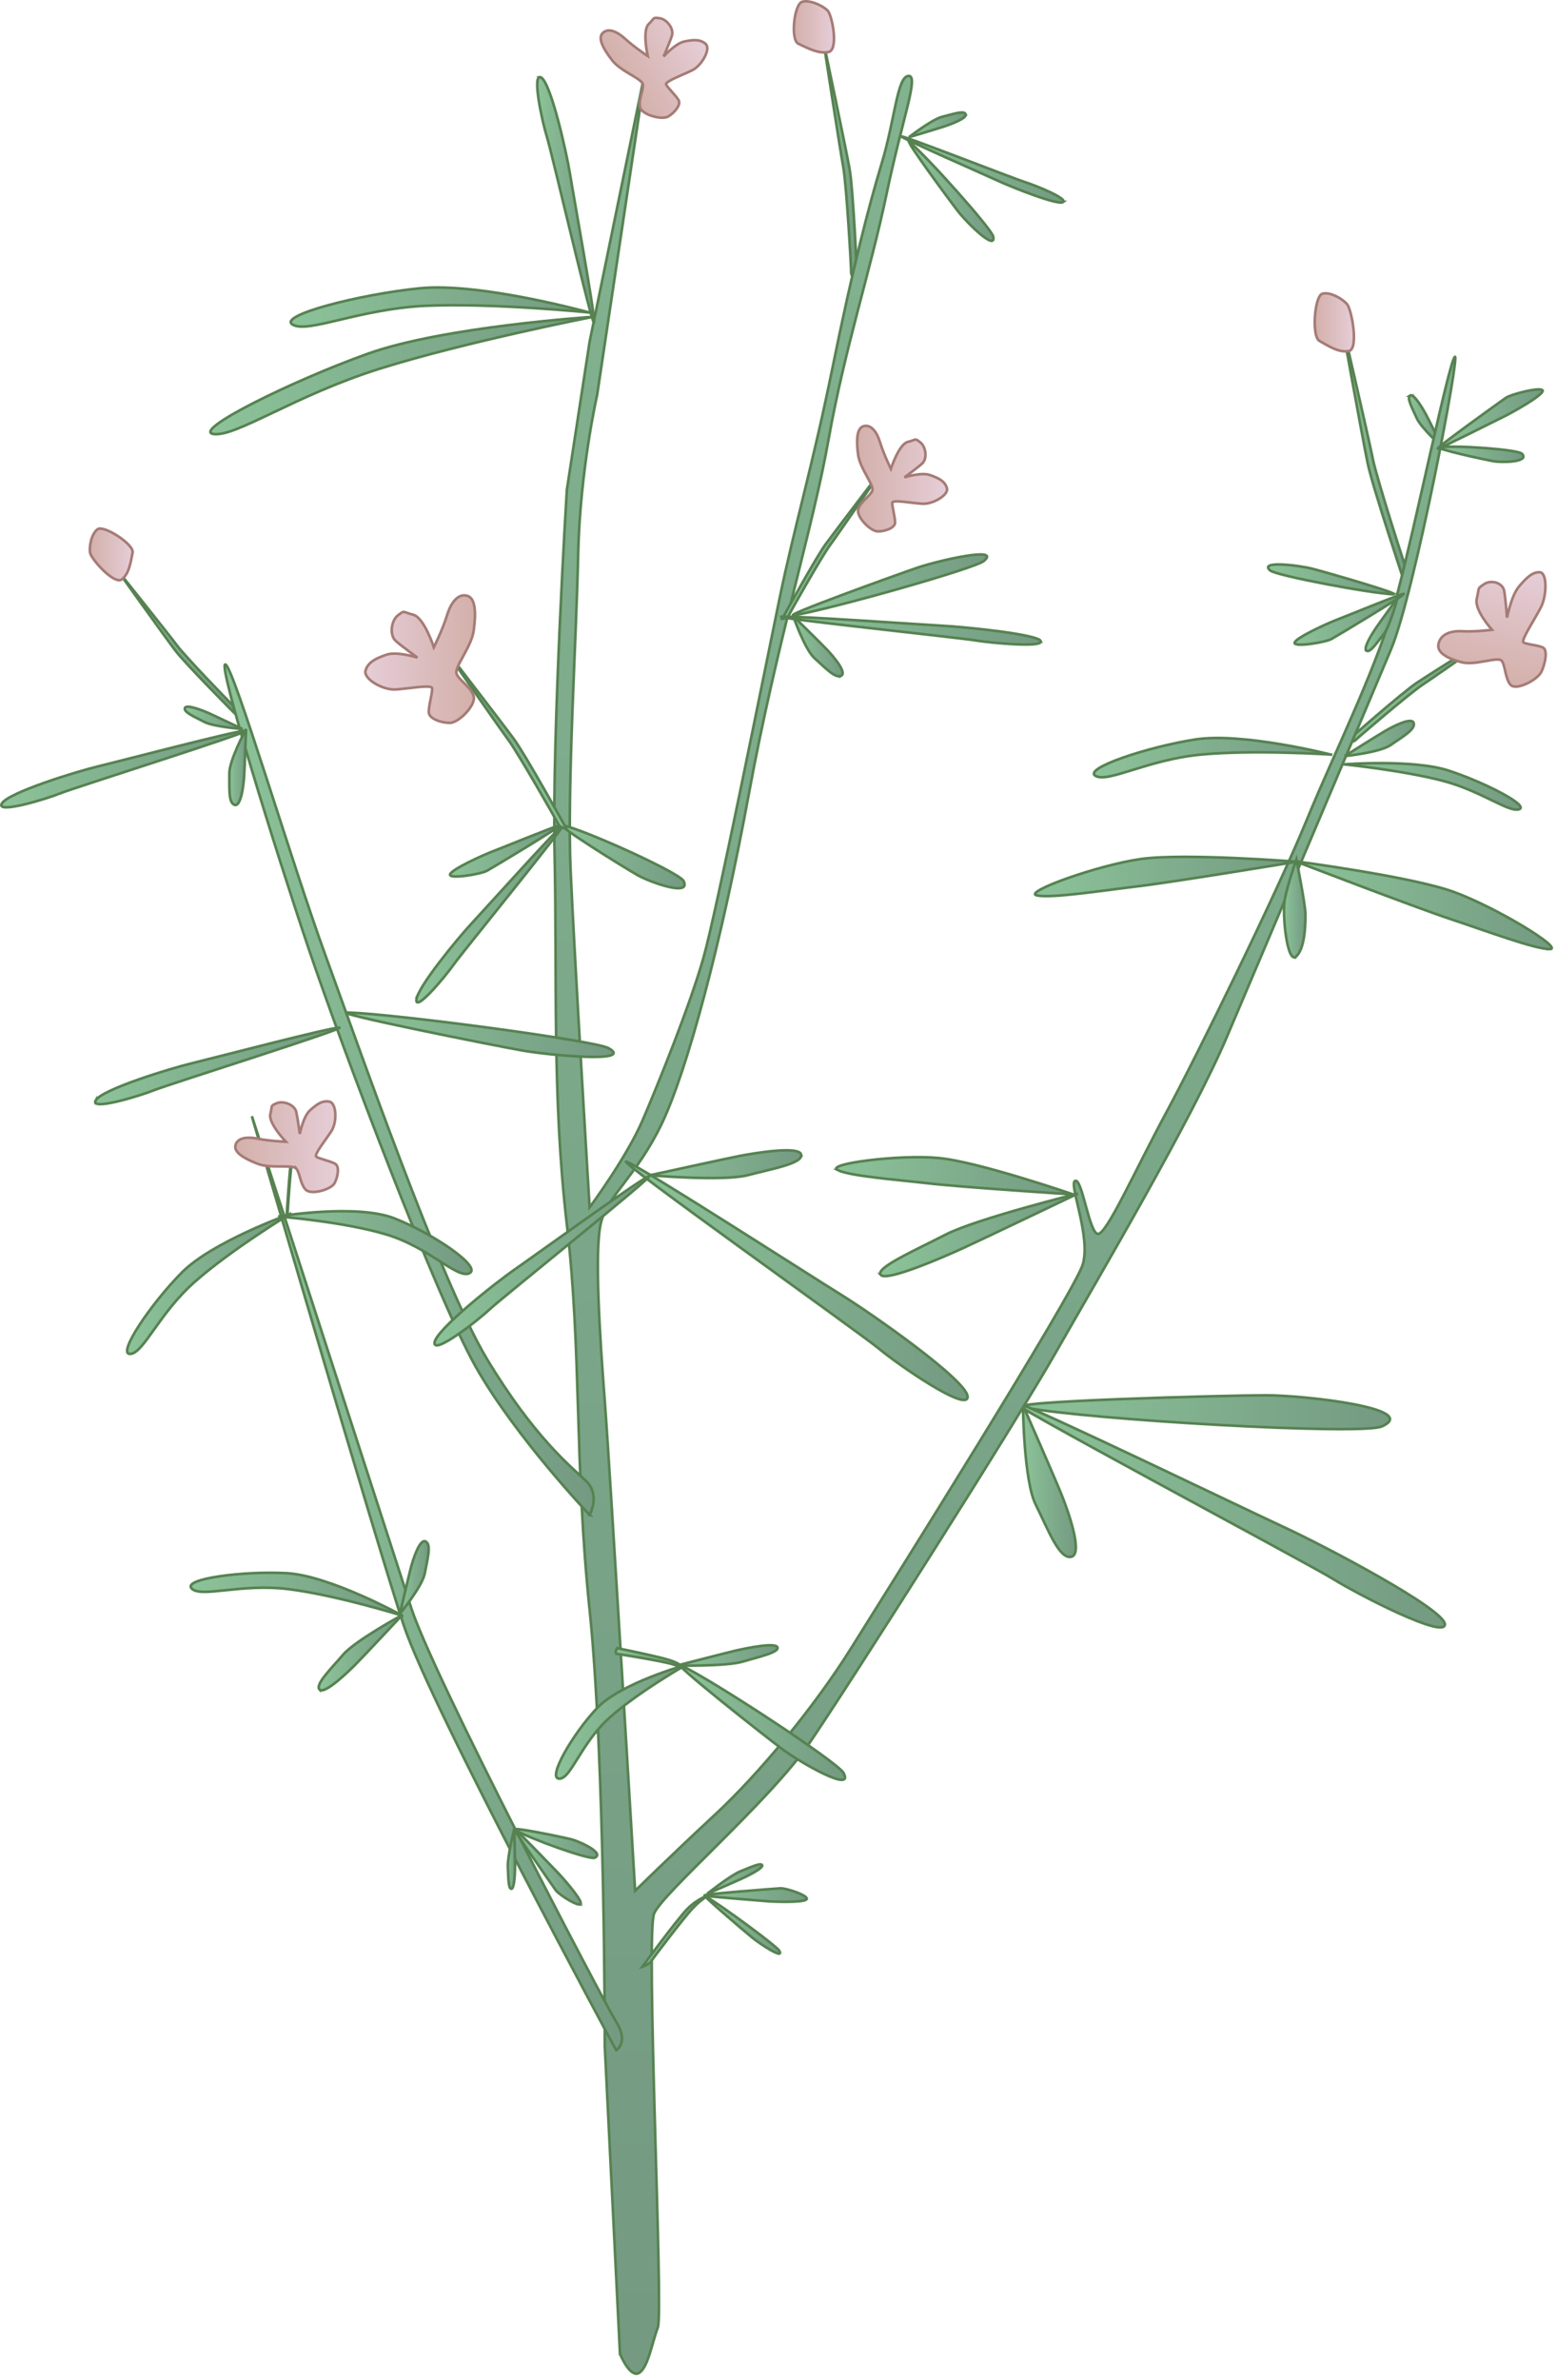 
        <svg xmlns:rdf="http://www.w3.org/1999/02/22-rdf-syntax-ns#" xmlns="http://www.w3.org/2000/svg" xmlns:cc="http://creativecommons.org/ns#" xmlns:xlink="http://www.w3.org/1999/xlink" xmlns:dc="http://purl.org/dc/elements/1.1/" x="0px" y="0px" width="328" height="501" viewBox="0 0 328 501" xml:space="preserve">
            <title>Cleome multicaulis (Slender Spiderflower)</title>
            <desc xmlns:ian_image_library="https://ian.umces.edu/media-library/">
                <ian_image_library:title>Cleome multicaulis (Slender Spiderflower)</ian_image_library:title>
                <ian_image_library:descr>Illustration of Cleome multicaulis (Slender Spiderflower)</ian_image_library:descr>
                <ian_image_library:scene>
                    <ian_image_library:contains>slender, spiderflower, flower, plant, Plantae, vascular, Magnoliophyta, angiosperm, Magnoliopsida, dicot, Dilleniidae, Capparales, Capparaceae, caper, family, Cleome, multicaulis, forb, herb, herbaceous, annual, North, America</ian_image_library:contains>
                    <ian_image_library:when>2004-09-12</ian_image_library:when>
                </ian_image_library:scene>
            </desc>
            
 <defs></defs>
 <linearGradient id="ian_symbols_f5fe127644166c34ad47223dac9c3a80" y2="88.711" gradientUnits="userSpaceOnUse" x2="303.9" y1="88.711" x1="296.82">
  <stop stop-color="#8CC399" offset="0"/>
  <stop stop-color="#749A82" offset="1"/>
 </linearGradient>
 <path stroke="#568251" stroke-width=".554" d="m297.06 83.271c-.779.497.537 2.824 1.41 4.801.887 1.991 5.432 6.133 5.432 6.133s-2.921-5.861-3.545-7.029c-.64-1.159-2.53-4.415-3.3-3.905z" fill="url(#ian_symbols_f5fe127644166c34ad47223dac9c3a80)"/>
 <linearGradient id="ian_symbols_cdfad582d9d1dff43d5a846983c5e2c1" y2="143.73" gradientUnits="userSpaceOnUse" x2="318.24" y1="143.73" x1="283.61">
  <stop stop-color="#8CC399" offset="0"/>
  <stop stop-color="#749A82" offset="1"/>
 </linearGradient>
 <path stroke="#568251" stroke-width=".554" d="m318.24 131.23s-16.47 10.326-19.68 12.458c-3.203 2.118-14.952 12.481-14.952 12.481s1.289.292 1.974-.389c.672-.672 11.528-9.937 14.141-11.656 2.62-1.7 18.52-12.89 18.52-12.89z" fill="url(#ian_symbols_cdfad582d9d1dff43d5a846983c5e2c1)"/>
 <linearGradient id="ian_symbols_c1de0dd53e522224b58839ca0e3f78c1" y2="94.962" gradientUnits="userSpaceOnUse" x2="296.79" y1="94.962" x1="282.36">
  <stop stop-color="#8CC399" offset="0"/>
  <stop stop-color="#749A82" offset="1"/>
 </linearGradient>
 <path stroke="#568251" stroke-width=".554" d="m282.36 66.455s4.693 25.934 5.754 31.06c1.061 5.123 8.037 25.954 8.037 25.954s.986-1.168.503-2.424c-.51-1.262-6.62-20.264-7.452-24.437-.83-4.184-6.84-30.158-6.84-30.158z" fill="url(#ian_symbols_c1de0dd53e522224b58839ca0e3f78c1)"/>
 <linearGradient id="ian_symbols_bde2cba5059c5ae431ab25fa2bc5dbb6" y2="33.86" gradientUnits="userSpaceOnUse" x2="180.59" y1="33.86" x1="173.46">
  <stop stop-color="#8CC399" offset="0"/>
  <stop stop-color="#749A82" offset="1"/>
 </linearGradient>
 <path stroke="#568251" stroke-width=".554" d="m173.46 8.747s4.68 22.203 5.485 26.648c.819 4.456 1.645 23.577 1.645 23.577s-1.296-.521-1.289-1.708c.014-1.179-.986-18.538-1.665-22.14-.66-3.6-4.16-26.377-4.16-26.377z" fill="url(#ian_symbols_bde2cba5059c5ae431ab25fa2bc5dbb6)"/>
 <linearGradient id="ian_symbols_eae06845fdaeb4e451174ee81864db4c" y2="297.31" gradientUnits="userSpaceOnUse" x2="292.81" y1="297.31" x1="215.36">
  <stop stop-color="#8CC399" offset="0"/>
  <stop stop-color="#749A82" offset="1"/>
 </linearGradient>
 <path stroke="#568251" stroke-width=".554" d="m215.98 296.33c-6.64-1.262 42.22-2.585 50.679-2.585 8.44 0 32.854 2.827 24.406 6.573-4.71 1.88-61.7-1.43-75.09-3.98z" fill="url(#ian_symbols_eae06845fdaeb4e451174ee81864db4c)"/>
 <linearGradient id="ian_symbols_965c65cb6a765ab47d9dee0605b12e53" y2="318.79" gradientUnits="userSpaceOnUse" x2="304.38" y1="318.79" x1="213.21">
  <stop stop-color="#8CC399" offset="0"/>
  <stop stop-color="#749A82" offset="1"/>
 </linearGradient>
 <path stroke="#568251" stroke-width=".554" d="m304.38 341.97c0 3.183-18.537-6.412-23.641-9.602-5.103-3.183-71.768-38.633-67.316-37.357 4.472 1.275 48.866 22.714 57.157 26.541 8.3 3.83 33.8 17.22 33.8 20.42z" fill="url(#ian_symbols_965c65cb6a765ab47d9dee0605b12e53)"/>
 <linearGradient id="ian_symbols_9f9fd47f2d5d14d415831919e16b5649" y2="311.81" gradientUnits="userSpaceOnUse" x2="226.64" y1="311.81" x1="215.5">
  <stop stop-color="#8CC399" offset="0"/>
  <stop stop-color="#749A82" offset="1"/>
 </linearGradient>
 <path stroke="#568251" stroke-width=".554" d="m225.7 327.74c-2.552.63-4.962-5.875-7.514-10.972-2.551-5.103-2.686-20.922-2.686-20.922s6.876 15.671 8.151 18.874c1.28 3.18 4.6 12.37 2.05 13.02z" fill="url(#ian_symbols_9f9fd47f2d5d14d415831919e16b5649)"/>
 <linearGradient id="ian_symbols_eb7b255da14516c44943fc0402764d4c" y2="13.605" gradientUnits="userSpaceOnUse" x2="211.67" y1="499.73" x1="211.67">
  <stop stop-color="#749A82" offset="0"/>
  <stop stop-color="#82B390" offset="1"/>
 </linearGradient>
 <path stroke="#568251" stroke-width=".554" d="m130.61 495.58l-3.203-64.752s.047-60.71-3.196-91.91c-3.243-31.215-1.651-54.03-4.794-81.111-3.149-27.082-2.021-52.3-2.585-77.952-.564-25.655 2.585-76.74 2.585-76.74l4.794-31.171 11.985-58.343-10.4 69.534s-3.612 15.778-4.001 33.571c-.369 17.789-2.336 48.718-1.598 66.35.766 17.628 4.008 71.137 4.008 71.137s7.789-10.491 11.186-18.383c3.397-7.906 9.984-24.249 12.797-34.152 2.813-9.897 12.724-59.612 15.973-75.36 3.257-15.745 6.923-27.78 11.193-48.751 4.257-20.982 7.594-33.894 10.394-43.172 2.8-9.259 3.229-18.105 5.593-18.387 2.37-.259-1.242 8.913-4.606 24.983-3.356 16.057-8.802 32.466-12.18 51.491-3.37 19.021-10.943 42.857-16.785 74.598-5.841 31.742-13.086 58.518-18.383 69.549-5.304 11.008-11.354 15.043-12.784 20.774-1.43 5.72-.262 23.872.799 37.563 1.061 13.697 6.392 103.12 6.392 103.12s7.453-7.345 16.786-15.992c9.332-8.642 20.995-22.722 28.776-35.176 7.789-12.435 47.013-74.837 48.752-80.722 1.753-5.878-3.062-17.081-1.598-17.581 1.471-.497 2.961 11.143 4.794 11.183 1.847.057 7.708-13.173 14.389-25.564 6.7-12.404 23.358-46.385 29.576-61.559 6.217-15.161 15.241-32.853 19.182-47.949 3.941-15.101 10.663-47.876 11.999-49.554 1.329-1.688-8.427 49.661-13.409 61.536-4.975 11.894-27.044 63.869-34.557 81.541-7.501 17.662-27.341 51.176-35.976 66.336-8.607 15.167-43.636 70.144-51.941 82.323-8.305 12.18-30.958 31.604-32.778 35.967-1.819 4.372 2.008 83.969.792 87.124-1.208 3.163-2.068 8.521-3.982 9.602-1.91 1.06-3.98-4-3.98-4z" fill="url(#ian_symbols_eb7b255da14516c44943fc0402764d4c)"/>
 <linearGradient id="ian_symbols_7b455f37a969b44455e25981641886f3" y2="333.32" gradientUnits="userSpaceOnUse" x2="131.03" y1="333.32" x1="53.064">
  <stop stop-color="#8CC399" offset="0"/>
  <stop stop-color="#749A82" offset="1"/>
 </linearGradient>
 <path stroke="#568251" stroke-width=".554" d="m53.063 235.01s26.105 89.399 31.973 107.11c5.875 17.692 44.771 89.515 44.771 89.515s2.746-1.639 0-5.983c-2.753-4.351-38.526-72.729-43.173-87.123-4.655-14.4-33.574-103.53-33.574-103.53z" fill="url(#ian_symbols_7b455f37a969b44455e25981641886f3)"/>
 <linearGradient id="ian_symbols_1953f8673148ad64dd154a9cf32a9c01" y2="114.15" gradientUnits="userSpaceOnUse" x2="186.47" y1="114.15" x1="164.78">
  <stop stop-color="#8CC399" offset="0"/>
  <stop stop-color="#749A82" offset="1"/>
 </linearGradient>
 <path stroke="#568251" stroke-width=".554" d="m186.48 98.032s-10.588 13.845-12.636 16.658c-2.028 2.81-9.058 15.58-9.058 15.58s1.034-.01 1.424-.819c.389-.813 6.922-12.344 8.594-14.603 1.67-2.27 11.69-16.818 11.69-16.818z" fill="url(#ian_symbols_1953f8673148ad64dd154a9cf32a9c01)"/>
 <linearGradient id="ian_symbols_1ee1369aea7a678445142bb2245d6c44" y2="229.41" gradientUnits="userSpaceOnUse" x2="125.06" y1="229.41" x1="47.319">
  <stop stop-color="#8CC399" offset="0"/>
  <stop stop-color="#749A82" offset="1"/>
 </linearGradient>
 <path stroke="#568251" stroke-width=".554" d="m124.21 318.93s-15.604-16.39-23.983-31.167c-8.379-14.792-28.159-67.179-35.163-87.923-7.009-20.753-19.243-60.196-17.59-59.954 1.658.235 14.005 41.839 20.975 60.938s24.306 68.941 34.168 85.341c9.89 16.383 17.611 22.56 20.787 25.574 3.17 3.02.80 7.19.80 7.19z" fill="url(#ian_symbols_1ee1369aea7a678445142bb2245d6c44)"/>
 <linearGradient id="ian_symbols_12e198cd4e21cda4bdd2eb9e854d795f" y2="217.84" gradientUnits="userSpaceOnUse" x2="129.27" y1="217.84" x1="72.989">
  <stop stop-color="#8CC399" offset="0"/>
  <stop stop-color="#749A82" offset="1"/>
 </linearGradient>
 <path stroke="#568251" stroke-width=".554" d="m73.461 213.17c-4.934-.155 30.281 6.878 36.391 7.959 6.11 1.091 24.037 2.683 18.296-.487-3.21-1.64-44.752-7.15-54.689-7.47z" fill="url(#ian_symbols_12e198cd4e21cda4bdd2eb9e854d795f)"/>
 <linearGradient id="ian_symbols_143ca736dc5cc5d45dfc585fd20db383" y2="110.31" gradientUnits="userSpaceOnUse" x2="453.6" gradientTransform="matrix(.518 .091 -.407 .901 -44.142 42.507)" y1="110.31" x1="397.32">
  <stop stop-color="#8CC399" offset="0"/>
  <stop stop-color="#749A82" offset="1"/>
 </linearGradient>
 <path stroke="#568251" stroke-width=".554" d="m118.74 173.78c-2.504-.584 12.858 8.933 15.584 10.47 2.726 1.535 11.354 4.596 9.682 1.219-.98-1.77-20.25-10.5-25.26-11.69z" fill="url(#ian_symbols_143ca736dc5cc5d45dfc585fd20db383)"/>
 <linearGradient id="ian_symbols_2e641d00706d53847dfdbda746a9218e" y2="269.65" gradientUnits="userSpaceOnUse" x2="203.84" y1="269.65" x1="131.87">
  <stop stop-color="#8CC399" offset="0"/>
  <stop stop-color="#749A82" offset="1"/>
 </linearGradient>
 <path stroke="#568251" stroke-width=".554" d="m203.84 294.06c0 3.364-14.644-6.754-18.659-10.104-4.021-3.357-56.674-40.705-53.143-39.365 3.511 1.343 38.573 23.936 45.126 27.971 6.54 4.03 26.67 18.14 26.67 21.49z" fill="url(#ian_symbols_2e641d00706d53847dfdbda746a9218e)"/>
 <linearGradient id="ian_symbols_9caf3926d65ed11401e4b31fe9a8dd9a" y2="224.4" gradientUnits="userSpaceOnUse" x2="71.523" y1="224.4" x1="20.05">
  <stop stop-color="#8CC399" offset="0"/>
  <stop stop-color="#749A82" offset="1"/>
 </linearGradient>
 <path stroke="#568251" stroke-width=".554" d="m20.17 231.64c-1.356 2.293 9.098-.843 12.213-2.098 3.122-1.256 41.138-13.214 39.057-13.193-2.088 0-26.488 6.402-30.966 7.483-4.485 1.06-18.967 5.51-20.304 7.81z" fill="url(#ian_symbols_9caf3926d65ed11401e4b31fe9a8dd9a)"/>
 <linearGradient id="ian_symbols_7fd665e8f7dcc6c43dbc91c82a7e0186" y2="418.03" gradientUnits="userSpaceOnUse" x2="196.75" gradientTransform="matrix(.695 -.45 .322 .88 -150.26 -98.246)" y1="418.03" x1="145.26">
  <stop stop-color="#8CC399" offset="0"/>
  <stop stop-color="#749A82" offset="1"/>
 </linearGradient>
 <path stroke="#568251" stroke-width=".554" d="m87.716 210.48c-.202 2.625 6.056-4.858 7.815-7.355 1.766-2.508 24.333-30.161 22.902-29.21-1.45.954-16.356 17.584-19.122 20.539-2.77 2.96-11.398 13.4-11.592 16.03z" fill="url(#ian_symbols_7fd665e8f7dcc6c43dbc91c82a7e0186)"/>
 <linearGradient id="ian_symbols_34ca963bca2a6724b59b056c8f381626" y2="161.9" gradientUnits="userSpaceOnUse" x2="51.757" y1="161.9" x1=".277">
  <stop stop-color="#8CC399" offset="0"/>
  <stop stop-color="#749A82" offset="1"/>
 </linearGradient>
 <path stroke="#568251" stroke-width=".554" d="m.397 169.15c-1.356 2.29 9.104-.846 12.22-2.101 3.115-1.266 41.145-13.214 39.057-13.214-2.095.02-26.494 6.422-30.966 7.493-4.492 1.07-18.968 5.53-20.311 7.82z" fill="url(#ian_symbols_34ca963bca2a6724b59b056c8f381626)"/>
 <linearGradient id="ian_symbols_dbda2675d9c82044e1fe2b788ae39148" y2="265.42" gradientUnits="userSpaceOnUse" x2="136.79" y1="265.42" x1="91.537">
  <stop stop-color="#8CC399" offset="0"/>
  <stop stop-color="#749A82" offset="1"/>
 </linearGradient>
 <path stroke="#568251" stroke-width=".554" d="m91.542 282.65c-.262 2.652 8.943-4.505 11.528-6.929 2.579-2.424 35.74-28.962 33.618-28.099-2.148.866-24.064 16.739-28.146 19.555-4.07 2.81-16.742 12.82-16.998 15.47z" fill="url(#ian_symbols_dbda2675d9c82044e1fe2b788ae39148)"/>
 <linearGradient id="ian_symbols_11ebafc2b03666741d8a2577716c11dd" y2="42.07" gradientUnits="userSpaceOnUse" x2="125.16" y1="42.07" x1="113.17">
  <stop stop-color="#8CC399" offset="0"/>
  <stop stop-color="#749A82" offset="1"/>
 </linearGradient>
 <path stroke="#568251" stroke-width=".554" d="m114 16.317c-2.055-1.124.235 9.39 1.208 12.472.987 3.082 9.823 41.191 9.95 39.03.107-2.166-4.377-26.78-5.103-31.312-.73-4.529-4.02-19.055-6.06-20.19z" fill="url(#ian_symbols_11ebafc2b03666741d8a2577716c11dd)"/>
 <linearGradient id="ian_symbols_04258dfb896a9b74e59c1563bf9e582f" y2="348.51" gradientUnits="userSpaceOnUse" x2="163.79" y1="348.51" x1="142.6">
  <stop stop-color="#8CC399" offset="0"/>
  <stop stop-color="#749A82" offset="1"/>
 </linearGradient>
 <path stroke="#568251" stroke-width=".554" d="m163.77 346.8c.39 1.088-3.941 2.015-7.325 3.022-3.397 1.02-13.838.825-13.838.825s10.427-2.706 12.528-3.189c2.13-.48 8.23-1.75 8.64-.65z" fill="url(#ian_symbols_04258dfb896a9b74e59c1563bf9e582f)"/>
 <linearGradient id="ian_symbols_87fb0b21c1155144fdf5c5abd26741c8" y2="123.13" gradientUnits="userSpaceOnUse" x2="207.92" y1="123.13" x1="167.03">
  <stop stop-color="#8CC399" offset="0"/>
  <stop stop-color="#749A82" offset="1"/>
 </linearGradient>
 <path stroke="#568251" stroke-width=".554" d="m167.39 129.5c-3.666.584 21.673-8.567 26.098-10.062 4.404-1.466 17.591-4.485 13.744-1.316-2.18 1.67-32.46 10.17-39.84 11.38z" fill="url(#ian_symbols_87fb0b21c1155144fdf5c5abd26741c8)"/>
 <linearGradient id="ian_symbols_82d29b3111acf5c4790aaea6b5c953c7" y2="132.75" gradientUnits="userSpaceOnUse" x2="219.26" y1="132.75" x1="164.51">
  <stop stop-color="#8CC399" offset="0"/>
  <stop stop-color="#749A82" offset="1"/>
 </linearGradient>
 <path stroke="#568251" stroke-width=".554" d="m219.25 134.98c.483 1.427-10.655.366-13.805-.161-3.148-.54-43.347-4.794-40.815-4.989 2.531-.215 28.965 1.632 33.873 1.904 4.92.26 20.27 1.82 20.76 3.25z" fill="url(#ian_symbols_82d29b3111acf5c4790aaea6b5c953c7)"/>
 <linearGradient id="ian_symbols_1faf77f42985c41411cafd20aa98af25" y2="136.03" gradientUnits="userSpaceOnUse" x2="177.51" y1="136.03" x1="167.09">
  <stop stop-color="#8CC399" offset="0"/>
  <stop stop-color="#749A82" offset="1"/>
 </linearGradient>
 <path stroke="#568251" stroke-width=".554" d="m177.23 142.24c-1.249.725-3.484-1.767-5.593-3.626-2.102-1.839-4.546-8.919-4.546-8.919s5.949 5.838 7.097 7.05c1.15 1.2 4.27 4.76 3.04 5.5z" fill="url(#ian_symbols_1faf77f42985c41411cafd20aa98af25)"/>
 <linearGradient id="ian_symbols_c0bc0aff90aac8d4e53af867a22d563a" y2="161.48" gradientUnits="userSpaceOnUse" x2="51.828" y1="161.48" x1="48.316">
  <stop stop-color="#8CC399" offset="0"/>
  <stop stop-color="#749A82" offset="1"/>
 </linearGradient>
 <path stroke="#568251" stroke-width=".554" d="m49.418 169.44c-1.37-.423-1.048-3.766-1.102-6.566-.053-2.79 3.511-9.386 3.511-9.386s-.282 8.349-.403 10.014c-.113 1.67-.630 6.38-2.006 5.95z" fill="url(#ian_symbols_c0bc0aff90aac8d4e53af867a22d563a)"/>
 <linearGradient id="ian_symbols_33abc1dcc9f97074c9256ec53f3f5594" y2="347.93" gradientUnits="userSpaceOnUse" x2="84.741" y1="347.93" x1="67.142">
  <stop stop-color="#8CC399" offset="0"/>
  <stop stop-color="#749A82" offset="1"/>
 </linearGradient>
 <path stroke="#568251" stroke-width=".554" d="m67.338 355.72c-1.061-1.034 2.404-4.405 4.948-7.372 2.539-2.962 12.455-8.353 12.455-8.353s-8.07 8.634-9.749 10.319c-1.672 1.69-6.593 6.43-7.654 5.4z" fill="url(#ian_symbols_33abc1dcc9f97074c9256ec53f3f5594)"/>
 <linearGradient id="ian_symbols_254644ad37e0d884b907f226d0a38cab" y2="155.48" gradientUnits="userSpaceOnUse" x2="297.85" y1="155.48" x1="283.27">
  <stop stop-color="#8CC399" offset="0"/>
  <stop stop-color="#749A82" offset="1"/>
 </linearGradient>
 <path stroke="#568251" stroke-width=".554" d="m297.81 152.23c.423 1.373-2.531 2.975-4.807 4.596-2.283 1.611-9.736 2.356-9.736 2.356s7.05-4.444 8.5-5.274c1.46-.86 5.63-3.07 6.05-1.69z" fill="url(#ian_symbols_254644ad37e0d884b907f226d0a38cab)"/>
 <linearGradient id="ian_symbols_65fa9a30742975a4a99693800333ec62" y2="332.09" gradientUnits="userSpaceOnUse" x2="90.306" y1="332.09" x1="84.252">
  <stop stop-color="#8CC399" offset="0"/>
  <stop stop-color="#749A82" offset="1"/>
 </linearGradient>
 <path stroke="#568251" stroke-width=".554" d="m89.676 324.53c1.27.671.309 3.894-.174 6.641-.49 2.772-5.25 8.547-5.25 8.547s1.886-8.131 2.316-9.729c.436-1.62 1.832-6.12 3.108-5.46z" fill="url(#ian_symbols_65fa9a30742975a4a99693800333ec62)"/>
 <linearGradient id="ian_symbols_765ada9f1808ed4429fe7591c9e914ff" y2="40.325" gradientUnits="userSpaceOnUse" x2="209.28" y1="40.325" x1="191.56">
  <stop stop-color="#8CC399" offset="0"/>
  <stop stop-color="#749A82" offset="1"/>
 </linearGradient>
 <path stroke="#568251" stroke-width=".554" d="m191.78 30.064c-1.82-1.527 8.332 12.24 10.158 14.567 1.819 2.327 7.963 8.373 7.292 5.146-.46-1.749-13.78-16.631-17.45-19.713z" fill="url(#ian_symbols_765ada9f1808ed4429fe7591c9e914ff)"/>
 <linearGradient id="ian_symbols_130af503d481f1441983c098b1211d91" y2="35.68" gradientUnits="userSpaceOnUse" x2="224.04" y1="35.68" x1="189.88">
  <stop stop-color="#8CC399" offset="0"/>
  <stop stop-color="#749A82" offset="1"/>
 </linearGradient>
 <path stroke="#568251" stroke-width=".554" d="m223.95 42.543c.98-.769-5.955-3.569-8.036-4.207-2.075-.638-27.313-10.481-25.978-9.558 1.363.927 17.511 8 20.472 9.363 2.96 1.363 12.56 5.167 13.55 4.402z" fill="url(#ian_symbols_130af503d481f1441983c098b1211d91)"/>
 <linearGradient id="ian_symbols_01246d287cb150e461d8a060ed20adbc" y2="26.284" gradientUnits="userSpaceOnUse" x2="203.45" y1="26.284" x1="191.48">
  <stop stop-color="#8CC399" offset="0"/>
  <stop stop-color="#749A82" offset="1"/>
 </linearGradient>
 <path stroke="#568251" stroke-width=".554" d="m203.43 24.039c-.349-.866-2.859.047-4.968.56-2.122.521-6.983 4.288-6.983 4.288s6.291-1.874 7.527-2.296c1.25-.411 4.78-1.71 4.42-2.552z" fill="url(#ian_symbols_01246d287cb150e461d8a060ed20adbc)"/>
 <linearGradient id="ian_symbols_5ebab54cac9a3a94892182290c3ec8be" y2="121.98" gradientUnits="userSpaceOnUse" x2="293.68" y1="121.98" x1="267.15">
  <stop stop-color="#8CC399" offset="0"/>
  <stop stop-color="#749A82" offset="1"/>
 </linearGradient>
 <path stroke="#568251" stroke-width=".554" d="m293.44 125.11c2.377.108-14.079-4.629-16.927-5.364-2.866-.736-11.427-1.786-8.916.369 1.42 1.1 21.06 4.8 25.85 4.99z" fill="url(#ian_symbols_5ebab54cac9a3a94892182290c3ec8be)"/>
 <linearGradient id="ian_symbols_7fc6fcd7b7b7e7b45d92d79d9e03247e" y2="130.38" gradientUnits="userSpaceOnUse" x2="295.73" y1="130.38" x1="272.72">
  <stop stop-color="#8CC399" offset="0"/>
  <stop stop-color="#749A82" offset="1"/>
 </linearGradient>
 <path stroke="#568251" stroke-width=".554" d="m272.73 135.3c-.269 1.034 6.492-.047 7.828-.802 1.33-.755 16.168-9.648 15.121-9.474-1.041.161-12.127 4.713-14.181 5.496-2.05.79-8.51 3.75-8.77 4.77z" fill="url(#ian_symbols_7fc6fcd7b7b7e7b45d92d79d9e03247e)"/>
 <linearGradient id="ian_symbols_3083e11bb2a4237481aa5abec5f8a146" y2="179.17" gradientUnits="userSpaceOnUse" x2="117.81" y1="179.17" x1="94.805">
  <stop stop-color="#8CC399" offset="0"/>
  <stop stop-color="#749A82" offset="1"/>
 </linearGradient>
 <path stroke="#568251" stroke-width=".554" d="m94.813 184.1c-.269 1.038 6.486-.043 7.822-.802 1.349-.755 16.181-9.648 15.12-9.474-1.034.171-12.105 4.717-14.167 5.496-2.06.79-8.523 3.74-8.777 4.77z" fill="url(#ian_symbols_3083e11bb2a4237481aa5abec5f8a146)"/>
 <linearGradient id="ian_symbols_640497f66ffb81c4bd9597483cda7894" y2="131.47" gradientUnits="userSpaceOnUse" x2="294.41" y1="131.47" x1="287.69">
  <stop stop-color="#8CC399" offset="0"/>
  <stop stop-color="#749A82" offset="1"/>
 </linearGradient>
 <path stroke="#568251" stroke-width=".554" d="m287.87 137c.799.466 2.249-1.783 3.612-3.482 1.355-1.699 2.921-7.644 2.921-7.644s-3.854 5.308-4.586 6.399c-.73 1.07-2.74 4.26-1.94 4.72z" fill="url(#ian_symbols_640497f66ffb81c4bd9597483cda7894)"/>
 <linearGradient id="ian_symbols_af5821181f92d9744ddb3292662595c5" y2="394.37" gradientUnits="userSpaceOnUse" x2="149.98" gradientTransform="matrix(.944 -.014 -.014 .996 -10.106 -2.8)" y1="394.37" x1="131.49">
  <stop stop-color="#8CC399" offset="0"/>
  <stop stop-color="#749A82" offset="1"/>
 </linearGradient>
 <path stroke="#568251" stroke-width=".554" d="m108.54 385.26c-1.383-.866 9.85 1.47 11.784 1.96 1.913.49 7.191 2.968 4.915 3.894-1.25.43-13.89-4.13-16.7-5.85z" fill="url(#ian_symbols_af5821181f92d9744ddb3292662595c5)"/>
 <linearGradient id="ian_symbols_48e2501c751898046d71a1c8cc49206b" y2="487" gradientUnits="userSpaceOnUse" x2="102.7" gradientTransform="matrix(.97 -.244 .244 .97 -98.25 -55.494)" y1="487" x1="92.905">
  <stop stop-color="#8CC399" offset="0"/>
  <stop stop-color="#749A82" offset="1"/>
 </linearGradient>
 <path stroke="#568251" stroke-width=".554" d="m122.36 400.71c0 1.062-4.465-1.678-5.257-2.739-.772-1.061-9.413-13.388-8.729-12.958.692.437 7.527 7.601 8.802 8.883 1.28 1.29 5.2 5.76 5.19 6.82z" fill="url(#ian_symbols_48e2501c751898046d71a1c8cc49206b)"/>
 <linearGradient id="ian_symbols_27c45f92622043344593832dbbc80a7d" y2="391.33" gradientUnits="userSpaceOnUse" x2="108.5" y1="391.33" x1="106.98">
  <stop stop-color="#8CC399" offset="0"/>
  <stop stop-color="#749A82" offset="1"/>
 </linearGradient>
 <path stroke="#568251" stroke-width=".554" d="m107.74 397.64c-.678.088-.638-2.511-.752-4.599-.127-2.068 1.35-8.03 1.35-8.03s.168 6.312.168 7.601c-.01 1.29-.09 4.96-.77 5.03z" fill="url(#ian_symbols_27c45f92622043344593832dbbc80a7d)"/>
 <linearGradient id="ian_symbols_ebb907db2422a5c431e593a0e228cd4f" y2="405.29" gradientUnits="userSpaceOnUse" x2="164.32" y1="405.29" x1="148.68">
  <stop stop-color="#8CC399" offset="0"/>
  <stop stop-color="#749A82" offset="1"/>
 </linearGradient>
 <path stroke="#568251" stroke-width=".554" d="m148.84 399.36c-1.484-.846 7.942 7.198 9.602 8.541 1.665 1.363 6.854 4.78 5.72 2.779-.65-1.08-12.32-9.62-15.32-11.32z" fill="url(#ian_symbols_ebb907db2422a5c431e593a0e228cd4f)"/>
 <linearGradient id="ian_symbols_444d02a9baa1a6f4b1c2bab49d6284c6" y2="398.96" gradientUnits="userSpaceOnUse" x2="169.96" y1="398.96" x1="148.41">
  <stop stop-color="#8CC399" offset="0"/>
  <stop stop-color="#749A82" offset="1"/>
 </linearGradient>
 <path stroke="#568251" stroke-width=".554" d="m169.86 399.9c.866-.697-4.149-2.431-5.485-2.356-1.37.081-16.712 1.242-15.934 1.511.766.255 10.83.987 12.663 1.161 1.82.18 7.88.37 8.75-.31z" fill="url(#ian_symbols_444d02a9baa1a6f4b1c2bab49d6284c6)"/>
 <linearGradient id="ian_symbols_d0e2bffe747bc594fd5e736cc5e8c8c4" y2="395.6" gradientUnits="userSpaceOnUse" x2="160.57" y1="395.6" x1="148.96">
  <stop stop-color="#8CC399" offset="0"/>
  <stop stop-color="#749A82" offset="1"/>
 </linearGradient>
 <path stroke="#568251" stroke-width=".554" d="m160.56 392.7c-.208-.672-2.625.49-4.633 1.282-1.987.786-6.976 4.728-6.976 4.728s5.989-2.592 7.19-3.149c1.22-.55 4.62-2.22 4.42-2.86z" fill="url(#ian_symbols_d0e2bffe747bc594fd5e736cc5e8c8c4)"/>
 <linearGradient id="ian_symbols_2fcc31b62e786ef48d1a315b735a359b" y2="95.638" gradientUnits="userSpaceOnUse" x2="320.92" y1="95.638" x1="303.23">
  <stop stop-color="#8CC399" offset="0"/>
  <stop stop-color="#749A82" offset="1"/>
 </linearGradient>
 <path stroke="#568251" stroke-width=".554" d="m303.39 94.162c-1.584.238 9.381 2.615 11.28 2.94 1.914.326 7.614.175 5.949-1.578-.94-.909-14.04-1.829-17.23-1.362z" fill="url(#ian_symbols_2fcc31b62e786ef48d1a315b735a359b)"/>
 <linearGradient id="ian_symbols_d71e179ab56704d47113470fa0e13c38" y2="88.213" gradientUnits="userSpaceOnUse" x2="324.97" y1="88.213" x1="302.87">
  <stop stop-color="#8CC399" offset="0"/>
  <stop stop-color="#749A82" offset="1"/>
 </linearGradient>
 <path stroke="#568251" stroke-width=".554" d="m324.97 82.317c.175-1.047-6.473.588-7.748 1.44-1.249.866-15.315 10.944-14.295 10.686 1.014-.258 11.703-5.687 13.697-6.64 1.98-.963 8.17-4.434 8.35-5.486z" fill="url(#ian_symbols_d71e179ab56704d47113470fa0e13c38)"/>
 <linearGradient id="ian_symbols_b195f888d2ac3b74f1674189dbab765e" y2="151.13" gradientUnits="userSpaceOnUse" x2="51.076" y1="151.13" x1="38.923">
  <stop stop-color="#8CC399" offset="0"/>
  <stop stop-color="#749A82" offset="1"/>
 </linearGradient>
 <path stroke="#568251" stroke-width=".554" d="m38.95 149.06c-.315.886 2.156 1.903 4.076 2.917 1.914 1.031 8.05 1.494 8.05 1.494s-5.922-2.81-7.124-3.351c-1.202-.52-4.693-1.93-5.002-1.06z" fill="url(#ian_symbols_b195f888d2ac3b74f1674189dbab765e)"/>
 <linearGradient id="ian_symbols_7e9c0b9b73a1dc242189bdaf7691b4d3" y2="259.97" gradientUnits="userSpaceOnUse" x2="227.08" y1="259.97" x1="185.41">
  <stop stop-color="#8CC399" offset="0"/>
  <stop stop-color="#749A82" offset="1"/>
 </linearGradient>
 <path stroke="#568251" stroke-width=".554" d="m185.54 268.41c-1.262-1.44 7.165-5.15 13.657-8.487 6.506-3.344 27.877-8.645 27.877-8.645s-20.115 9.625-24.238 11.511c-4.11 1.87-16.03 7.07-17.3 5.62z" fill="url(#ian_symbols_7e9c0b9b73a1dc242189bdaf7691b4d3)"/>
 <linearGradient id="ian_symbols_2226c10a784f72a4ed5ebfdb4ccb6b49" y2="245.09" gradientUnits="userSpaceOnUse" x2="168.78" y1="245.09" x1="136.88">
  <stop stop-color="#8CC399" offset="0"/>
  <stop stop-color="#749A82" offset="1"/>
 </linearGradient>
 <path stroke="#568251" stroke-width=".554" d="m168.76 243.06c.457 1.863-6.069 2.995-11.226 4.347-5.17 1.343-20.653.021-20.653.021s15.792-3.458 18.994-4.086c3.21-.61 12.42-2.14 12.89-.28z" fill="url(#ian_symbols_2226c10a784f72a4ed5ebfdb4ccb6b49)"/>
 <linearGradient id="ian_symbols_df7f15e0d59307049dadd83631e041f2" y2="190.57" gradientUnits="userSpaceOnUse" x2="326.9" y1="190.57" x1="272.89">
  <stop stop-color="#8CC399" offset="0"/>
  <stop stop-color="#749A82" offset="1"/>
 </linearGradient>
 <path stroke="#568251" stroke-width=".554" d="m326.46 199.82c3.189 0-11.48-8.933-20.417-12.122-8.91-3.189-33.148-6.372-33.148-6.372s24.862 9.561 32.523 12.116c7.66 2.54 17.87 6.37 21.05 6.37z" fill="url(#ian_symbols_df7f15e0d59307049dadd83631e041f2)"/>
 <linearGradient id="ian_symbols_1befe3aa69d29d04596fe153670621cd" y2="184.52" gradientUnits="userSpaceOnUse" x2="273.18" y1="184.52" x1="218.04">
  <stop stop-color="#8CC399" offset="0"/>
  <stop stop-color="#749A82" offset="1"/>
 </linearGradient>
 <path stroke="#568251" stroke-width=".554" d="m218.42 188.5c-3.015-.658 12.784-6.372 21.929-7.658 9.151-1.286 32.833.571 32.833.571s-25.629 4.24-33.438 5.173c-7.8.94-18.29 2.58-21.32 1.92z" fill="url(#ian_symbols_1befe3aa69d29d04596fe153670621cd)"/>
 <linearGradient id="ian_symbols_8e97ca241f26ac2431b91eb80bd3a7f8" y2="247.55" gradientUnits="userSpaceOnUse" x2="226.1" y1="247.55" x1="176.16">
  <stop stop-color="#8CC399" offset="0"/>
  <stop stop-color="#749A82" offset="1"/>
 </linearGradient>
 <path stroke="#568251" stroke-width=".554" d="m176.42 246.3c-2.457-1.275 12.951-3.29 21.277-2.511 8.332.755 28.407 7.678 28.407 7.678s-23.539-1.524-30.59-2.346c-7.06-.81-16.66-1.53-19.1-2.82z" fill="url(#ian_symbols_8e97ca241f26ac2431b91eb80bd3a7f8)"/>
 <linearGradient id="ian_symbols_6b4c7b6a14a8d1542d9f8646c106ae3f" y2="191.23" gradientUnits="userSpaceOnUse" x2="275" y1="191.23" x1="270.5">
  <stop stop-color="#8CC399" offset="0"/>
  <stop stop-color="#749A82" offset="1"/>
 </linearGradient>
 <path stroke="#568251" stroke-width=".554" d="m273.1 201.33c-1.927 1.914-3.068-8.923-2.424-12.125.631-3.179 2.424-8.283 2.424-8.283s1.9 9.558 1.9 11.485c0 1.9 0 7.01-1.9 8.93z" fill="url(#ian_symbols_6b4c7b6a14a8d1542d9f8646c106ae3f)"/>
 <linearGradient id="ian_symbols_9712b680690ac85435198a97ae9890d3" y2="64.64" gradientUnits="userSpaceOnUse" x2="124.13" y1="64.64" x1="61.258">
  <stop stop-color="#8CC399" offset="0"/>
  <stop stop-color="#749A82" offset="1"/>
 </linearGradient>
 <path stroke="#568251" stroke-width=".554" d="m124.13 65.784s-22.969-6.369-35.699-5.093c-12.764 1.276-29.979 5.741-26.79 7.644 3.189 1.927 14.026-3.306 28.065-3.958 14.014-.625 34.424 1.407 34.424 1.407z" fill="url(#ian_symbols_9712b680690ac85435198a97ae9890d3)"/>
 <linearGradient id="ian_symbols_48c0f2b41b2cebd4a12c38177dc867c1" y2="261.6" gradientUnits="userSpaceOnUse" x2="99.327" y1="261.6" x1="58.596">
  <stop stop-color="#8CC399" offset="0"/>
  <stop stop-color="#749A82" offset="1"/>
 </linearGradient>
 <path stroke="#568251" stroke-width=".554" d="m58.596 256.1s16.47-2.756 24.534.413c8.05 3.166 18.323 10.122 15.812 11.508-2.525 1.38-8.44-5.368-17.477-8.101-9.044-2.74-22.869-3.82-22.869-3.82z" fill="url(#ian_symbols_48c0f2b41b2cebd4a12c38177dc867c1)"/>
 <linearGradient id="ian_symbols_91c8b70d9f3e5c74c91ac9ae8cc2b363" y2="79.063" gradientUnits="userSpaceOnUse" x2="124.85" y1="79.063" x1="44.328">
  <stop stop-color="#8CC399" offset="0"/>
  <stop stop-color="#749A82" offset="1"/>
 </linearGradient>
 <path stroke="#568251" stroke-width=".554" d="m124.84 66.714s-31.288 2.011-47.382 7.761c-16.095 5.768-37.097 16.185-32.49 16.896 4.633.711 17.208-8.174 35.115-13.778 17.919-5.602 44.757-10.879 44.757-10.879z" fill="url(#ian_symbols_91c8b70d9f3e5c74c91ac9ae8cc2b363)"/>
 <linearGradient id="ian_symbols_a39fa81efaeda43481c4e74ada90da96" y2="335.61" gradientUnits="userSpaceOnUse" x2="84.708" y1="335.61" x1="40.168">
  <stop stop-color="#8CC399" offset="0"/>
  <stop stop-color="#749A82" offset="1"/>
 </linearGradient>
 <path stroke="#568251" stroke-width=".554" d="m84.708 340.11s-15.161-8.393-24.319-8.917c-9.159-.49-21.97 1.175-20.022 3.223s10.38-1.101 20.351.135c9.95 1.22 23.99 5.57 23.99 5.57z" fill="url(#ian_symbols_a39fa81efaeda43481c4e74ada90da96)"/>
 <linearGradient id="ian_symbols_4d0e80ee1fb11eb4edddf65de240bbef" y2="270.32" gradientUnits="userSpaceOnUse" x2="61.047" y1="270.32" x1="26.781">
  <stop stop-color="#8CC399" offset="0"/>
  <stop stop-color="#749A82" offset="1"/>
 </linearGradient>
 <path stroke="#568251" stroke-width=".554" d="m61.047 255.6s-16.323 5.798-22.774 12.327c-6.459 6.513-13.697 17.215-10.857 17.108 2.827-.094 6.049-8.5 13.583-15.141 7.499-6.66 20.048-14.3 20.048-14.3z" fill="url(#ian_symbols_4d0e80ee1fb11eb4edddf65de240bbef)"/>
 <linearGradient id="ian_symbols_2332bff62c88e094694273fa31979ed9" y2="362.5" gradientUnits="userSpaceOnUse" x2="144.45" y1="362.5" x1="117.13">
  <stop stop-color="#8CC399" offset="0"/>
  <stop stop-color="#749A82" offset="1"/>
 </linearGradient>
 <path stroke="#568251" stroke-width=".554" d="m144.45 350.53s-13.764 3.787-18.792 9.191c-5.042 5.393-10.367 14.563-7.903 14.738 2.471.174 4.512-7.245 10.474-12.677 5.95-5.4 16.22-11.25 16.22-11.25z" fill="url(#ian_symbols_2332bff62c88e094694273fa31979ed9)"/>
 <linearGradient id="ian_symbols_c0da64f4361bc62489139e2ec7ae31b2" y2="159.5" gradientUnits="userSpaceOnUse" x2="280.39" y1="159.5" x1="230.44">
  <stop stop-color="#8CC399" offset="0"/>
  <stop stop-color="#749A82" offset="1"/>
 </linearGradient>
 <path stroke="#568251" stroke-width=".554" d="m280.39 158.87s-18.512-4.747-28.609-3.192c-10.105 1.582-23.621 6.103-21.009 7.657 2.604 1.561 11.038-3.417 22.17-4.465 11.14-1.08 27.45-.01 27.45-.01z" fill="url(#ian_symbols_c0da64f4361bc62489139e2ec7ae31b2)"/>
 <linearGradient id="ian_symbols_8cc1ff3d742c4bb449b433ad2dcf9089" y2="165.55" gradientUnits="userSpaceOnUse" x2="320.35" y1="165.55" x1="283.18">
  <stop stop-color="#8CC399" offset="0"/>
  <stop stop-color="#749A82" offset="1"/>
 </linearGradient>
 <path stroke="#568251" stroke-width=".554" d="m283.18 160.91s14.516-1.102 21.936 1.303c7.412 2.397 17.087 7.352 14.933 8.151-2.149.802-7.917-3.837-16.188-6-8.27-2.16-20.68-3.45-20.68-3.45z" fill="url(#ian_symbols_8cc1ff3d742c4bb449b433ad2dcf9089)"/>
 <linearGradient id="ian_symbols_5f3c3c33ae5f1ad46d18f51dbc23335e" y2="67.863" gradientUnits="userSpaceOnUse" x2="285.23" y1="67.863" x1="276.97">
  <stop stop-color="#D3B0AA" offset="0"/>
  <stop stop-color="#E6CDD7" offset="1"/>
 </linearGradient>
 <path stroke="#A57B76" stroke-width=".554" d="m278.57 61.839c-1.665.463-2.296 9.031-.604 9.937 1.672.93 4.083 2.572 6.204 2.119 2.103-.473.564-8.695-.369-9.819-.92-1.126-3.56-2.706-5.23-2.237z" fill="url(#ian_symbols_5f3c3c33ae5f1ad46d18f51dbc23335e)"/>
 <linearGradient id="ian_symbols_8a84c120ead70954a52ea159f487cf41" y2="5.659" gradientUnits="userSpaceOnUse" x2="175.69" y1="5.659" x1="167.24">
  <stop stop-color="#D3B0AA" offset="0"/>
  <stop stop-color="#E6CDD7" offset="1"/>
 </linearGradient>
 <path stroke="#A57B76" stroke-width=".554" d="m169.01.364c-1.726.447-2.537 8.057-.832 8.84 1.719.789 4.183 2.202 6.352 1.749 2.188-.454.778-7.722-.168-8.706-.93-.983-3.63-2.326-5.35-1.883z" fill="url(#ian_symbols_8a84c120ead70954a52ea159f487cf41)"/>
 <linearGradient id="ian_symbols_ae1fba7a2a4171d4053afbbe93053e42" y2="134.88" gradientUnits="userSpaceOnUse" x2="49.25" y1="134.88" x1="24.575">
  <stop stop-color="#8CC399" offset="0"/>
  <stop stop-color="#749A82" offset="1"/>
 </linearGradient>
 <path stroke="#568251" stroke-width=".554" d="m24.575 119.83s10.199 14.274 12.307 17.051c2.088 2.783 12.308 13.056 12.308 13.056s.282-1.091-.376-1.679c-.658-.601-9.81-10.075-11.508-12.347-1.699-2.28-12.731-16.08-12.731-16.08z" fill="url(#ian_symbols_ae1fba7a2a4171d4053afbbe93053e42)"/>
 <linearGradient id="ian_symbols_1c623708a38707145d9068dd94e3e459" y2="528.06" gradientUnits="userSpaceOnUse" x2="-281.2" gradientTransform="matrix(3.326 -1.956 3.219 -.229 -608.71 -30.447)" y1="528.06" x1="-289.4">
  <stop stop-color="#8CC399" offset="0"/>
  <stop stop-color="#749A82" offset="1"/>
 </linearGradient>
 <path stroke="#568251" stroke-width=".554" d="m149.36 398.96s-2.471.718-4.713 3.075c-2.256 2.37-9.326 12.005-9.326 12.005s1.43-.504 1.799-1.095c.383-.584 7.05-9.386 8.896-11.3 1.85-1.92 3.34-2.68 3.34-2.68z" fill="url(#ian_symbols_1c623708a38707145d9068dd94e3e459)"/>
 <linearGradient id="ian_symbols_d8ca76a9f8a4a5d4610f48df99370edd" y2="184.06" gradientUnits="userSpaceOnUse" x2="-3.32" gradientTransform="matrix(2.842 1.859 1.431 2.454 -105.97 -88.716)" y1="184.06" x1="-10.818">
  <stop stop-color="#8CC399" offset="0"/>
  <stop stop-color="#749A82" offset="1"/>
 </linearGradient>
 <path stroke="#568251" stroke-width=".554" d="m145.23 351.98s-1.511-1.665-4.264-2.504c-2.746-.847-10.978-2.505-10.978-2.505s-.604 1.161 0 1.222c.618.074 9.581 1.498 11.823 2.216 2.25.68 3.42 1.56 3.42 1.56z" fill="url(#ian_symbols_d8ca76a9f8a4a5d4610f48df99370edd)"/>
 <linearGradient id="ian_symbols_37a25e0471912cc4c149d435e53fe1f2" y2="245.94" gradientUnits="userSpaceOnUse" x2="62.383" y1="245.94" x1="60.376">
  <stop stop-color="#8CC399" offset="0"/>
  <stop stop-color="#749A82" offset="1"/>
 </linearGradient>
 <path stroke="#568251" stroke-width=".554" d="m62.383 235.91s-1.068 8.618-1.276 10.37c-.195 1.752-.731 9.692-.731 9.692s.167-.013.194-.52c.021-.497.537-7.671.706-9.084.174-1.41 1.107-10.46 1.107-10.46z" fill="url(#ian_symbols_37a25e0471912cc4c149d435e53fe1f2)"/>
 <linearGradient id="ian_symbols_28b826342598bc34999fb4d41cb458e1" y2="116.72" gradientUnits="userSpaceOnUse" x2="27.948" y1="116.72" x1="18.93">
  <stop stop-color="#D3B0AA" offset="0"/>
  <stop stop-color="#E6CDD7" offset="1"/>
 </linearGradient>
 <path stroke="#A57B76" stroke-width=".554" d="m20.553 111.42c1.323-.953 7.749 3.22 7.379 4.928-.363 1.709-.652 4.348-2.236 5.613-1.599 1.266-6.486-4.271-6.708-5.556-.241-1.28.249-4.03 1.565-4.98z" fill="url(#ian_symbols_28b826342598bc34999fb4d41cb458e1)"/>
 <linearGradient id="ian_symbols_40609d49d42c1e7405d44be02ac1a83a" y2="241.41" gradientUnits="userSpaceOnUse" x2="71.183" y1="241.41" x1="49.559">
  <stop stop-color="#D3B0AA" offset="0"/>
  <stop stop-color="#E6CDD7" offset="1"/>
 </linearGradient>
 <path stroke="#A57B76" stroke-width=".554" d="m62.43 246.04c-.758-.974-5.304.057-8.111-1.014-2.813-1.075-5.063-2.394-4.727-3.875.336-1.483 2.129-1.947 4.68-1.427 2.565.507 5.949.648 5.949.648s-3.76-3.958-3.27-5.838c.483-1.883-.081-1.648 1.316-2.263 1.37-.614 3.8.292 4.136 1.81.342 1.511.752 4.646.752 4.646s.705-3.632 2.108-4.931c1.424-1.296 2.679-2.206 4.163-1.856 1.484.322 1.592 4.28.423 6.13-1.168 1.846-3.766 5.005-3.222 5.438.517.433 3.095.94 4.015 1.527.913.581.544 2.743-.175 4.076-.738 1.319-4.868 2.511-6.042 1.373-1.176-1.15-1.217-3.46-1.995-4.46z" fill="url(#ian_symbols_40609d49d42c1e7405d44be02ac1a83a)"/>
 <linearGradient id="ian_symbols_b658a9f1f32b43c4359a0cbbbfcad19d" y2="100.77" gradientUnits="userSpaceOnUse" x2="199.51" y1="100.77" x1="180.56">
  <stop stop-color="#D3B0AA" offset="0"/>
  <stop stop-color="#E6CDD7" offset="1"/>
 </linearGradient>
 <path stroke="#A57B76" stroke-width=".554" d="m183.75 103.35c.497-1.145-2.571-4.625-2.981-7.614-.396-2.984-.309-5.589 1.142-6.012 1.471-.41 2.726.943 3.498 3.438.772 2.5 2.263 5.549 2.263 5.549s1.679-5.214 3.572-5.677c1.894-.473 1.409-.842 2.604.078 1.216.917 1.564 3.467.39 4.498-1.155 1.028-3.713 2.888-3.713 2.888s3.519-1.125 5.338-.497c1.813.614 3.209 1.296 3.612 2.76.437 1.457-2.995 3.438-5.184 3.296-2.182-.131-6.184-.91-6.312-.238-.12.671.638 3.169.571 4.26-.067 1.095-2.143 1.806-3.653 1.796-1.523-.024-4.545-3.072-4.102-4.649.43-1.58 2.44-2.72 2.95-3.88z" fill="url(#ian_symbols_b658a9f1f32b43c4359a0cbbbfcad19d)"/>
 <linearGradient id="ian_symbols_b46c96fab09f924425a2473777e81f8a" y2="222.11" gradientUnits="userSpaceOnUse" x2="139.66" gradientTransform="matrix(.861 -.508 .508 .861 -85.477 -112.75)" y1="222.11" x1="120.71">
  <stop stop-color="#D3B0AA" offset="0"/>
  <stop stop-color="#E6CDD7" offset="1"/>
 </linearGradient>
 <path stroke="#A57B76" stroke-width=".554" d="m135.43 17.788c-.155-1.232-4.573-2.682-6.433-5.039-1.853-2.377-3.122-4.663-2.068-5.754 1.047-1.105 2.827-.584 4.754 1.168 1.927 1.762 4.767 3.636 4.767 3.636s-1.195-5.344.181-6.708c1.39-1.363.786-1.45 2.296-1.255 1.511.174 3.108 2.209 2.618 3.68-.477 1.47-1.746 4.371-1.746 4.371s2.485-2.76 4.365-3.149c1.866-.389 3.417-.51 4.519.541 1.101 1.047-.847 4.488-2.8 5.482-1.954.983-5.781 2.36-5.56 3.008.229.627 2.162 2.4 2.659 3.374.483.974-.927 2.639-2.236 3.397-1.323.756-5.472-.346-5.908-1.926-.40-1.58.76-3.581.60-4.826z" fill="url(#ian_symbols_b46c96fab09f924425a2473777e81f8a)"/>
 <linearGradient id="ian_symbols_548ce7e80cccd754a1446748dc791460" y2="154.94" gradientUnits="userSpaceOnUse" x2="-688.32" gradientTransform="matrix(-1.002 0 0 1 -596.98 0)" y1="154.94" x1="-714.7">
  <stop stop-color="#8CC399" offset="0"/>
  <stop stop-color="#749A82" offset="1"/>
 </linearGradient>
 <path stroke="#568251" stroke-width=".554" d="m92.858 135.46s12.905 16.728 15.396 20.123c2.491 3.388 11.038 18.82 11.038 18.82s-1.255-.01-1.726-.984c-.483-.984-8.44-14.902-10.474-17.648-2.03-2.73-14.232-20.31-14.232-20.31z" fill="url(#ian_symbols_548ce7e80cccd754a1446748dc791460)"/>
 <linearGradient id="ian_symbols_496fc446c7ee67f4990eafe1018e7f7b" y2="138.76" gradientUnits="userSpaceOnUse" x2="-672.46" gradientTransform="matrix(-1.002 0 0 1 -596.98 0)" y1="138.76" x1="-695.51">
  <stop stop-color="#D3B0AA" offset="0"/>
  <stop stop-color="#E6CDD7" offset="1"/>
 </linearGradient>
 <path stroke="#A57B76" stroke-width=".554" d="m96.196 141.9c-.611-1.401 3.135-5.614 3.605-9.216.497-3.602.396-6.761-1.376-7.255-1.793-.5-3.337 1.132-4.263 4.14-.941 3.028-2.767 6.708-2.767 6.708s-2.048-6.294-4.351-6.859c-2.296-.574-1.712-1.013-3.183.098-1.47 1.115-1.879 4.207-.469 5.438 1.409 1.235 4.545 3.484 4.545 3.484s-4.311-1.363-6.513-.607c-2.222.755-3.921 1.578-4.418 3.333-.51 1.769 3.66 4.163 6.332 3.988 2.66-.161 7.534-1.091 7.688-.278.148.809-.779 3.814-.691 5.136.087 1.316 2.619 2.182 4.452 2.173 1.86-.021 5.526-3.72 4.995-5.624-.545-1.9-2.995-3.27-3.586-4.65z" fill="url(#ian_symbols_496fc446c7ee67f4990eafe1018e7f7b)"/>
 <linearGradient id="ian_symbols_f6ec4c6d8f01a634edd3ed79ce4c064d" y2="605.36" gradientUnits="userSpaceOnUse" x2="25.106" gradientTransform="matrix(.202 -.979 .979 .202 -279.97 21.402)" y1="605.36" x1=".439">
  <stop stop-color="#D3B0AA" offset="0"/>
  <stop stop-color="#E6CDD7" offset="1"/>
 </linearGradient>
 <path stroke="#A57B76" stroke-width=".554" d="m316.38 139.15c-.772-1.058-5.601 1.06-8.528.258-2.906-.775-5.243-1.988-4.813-3.871.416-1.88 2.33-2.787 5.009-2.639 2.686.15 6.265-.303 6.265-.303s-3.807-4.162-3.21-6.576c.585-2.397.007-1.988 1.498-3.015 1.496-1.03 3.988-.346 4.283 1.45.303 1.783.584 5.566.584 5.566s.906-4.593 2.465-6.466c1.544-1.859 2.92-3.202 4.478-3.072 1.551.138 1.471 4.975.154 7.46-1.309 2.511-4.176 6.858-3.646 7.291.537.433 3.223.584 4.17 1.125.953.554.47 3.267-.363 5.039-.832 1.776-5.25 4.005-6.451 2.836-1.19-1.2-1.14-4.03-1.9-5.09z" fill="url(#ian_symbols_f6ec4c6d8f01a634edd3ed79ce4c064d)"/>
 <linearGradient id="ian_symbols_0cf687b4511a77340912a42d543f1d98" y2="362.67" gradientUnits="userSpaceOnUse" x2="178.01" y1="362.67" x1="143.33">
  <stop stop-color="#8CC399" offset="0"/>
  <stop stop-color="#749A82" offset="1"/>
 </linearGradient>
 <path stroke="#568251" stroke-width=".554" d="m143.69 350.72c-3.304-1.57 17.504 14.846 21.183 17.571 3.653 2.732 15.229 9.367 12.811 4.929-1.41-2.35-27.31-19.31-33.99-22.5z" fill="url(#ian_symbols_0cf687b4511a77340912a42d543f1d98)"/>
</svg>
